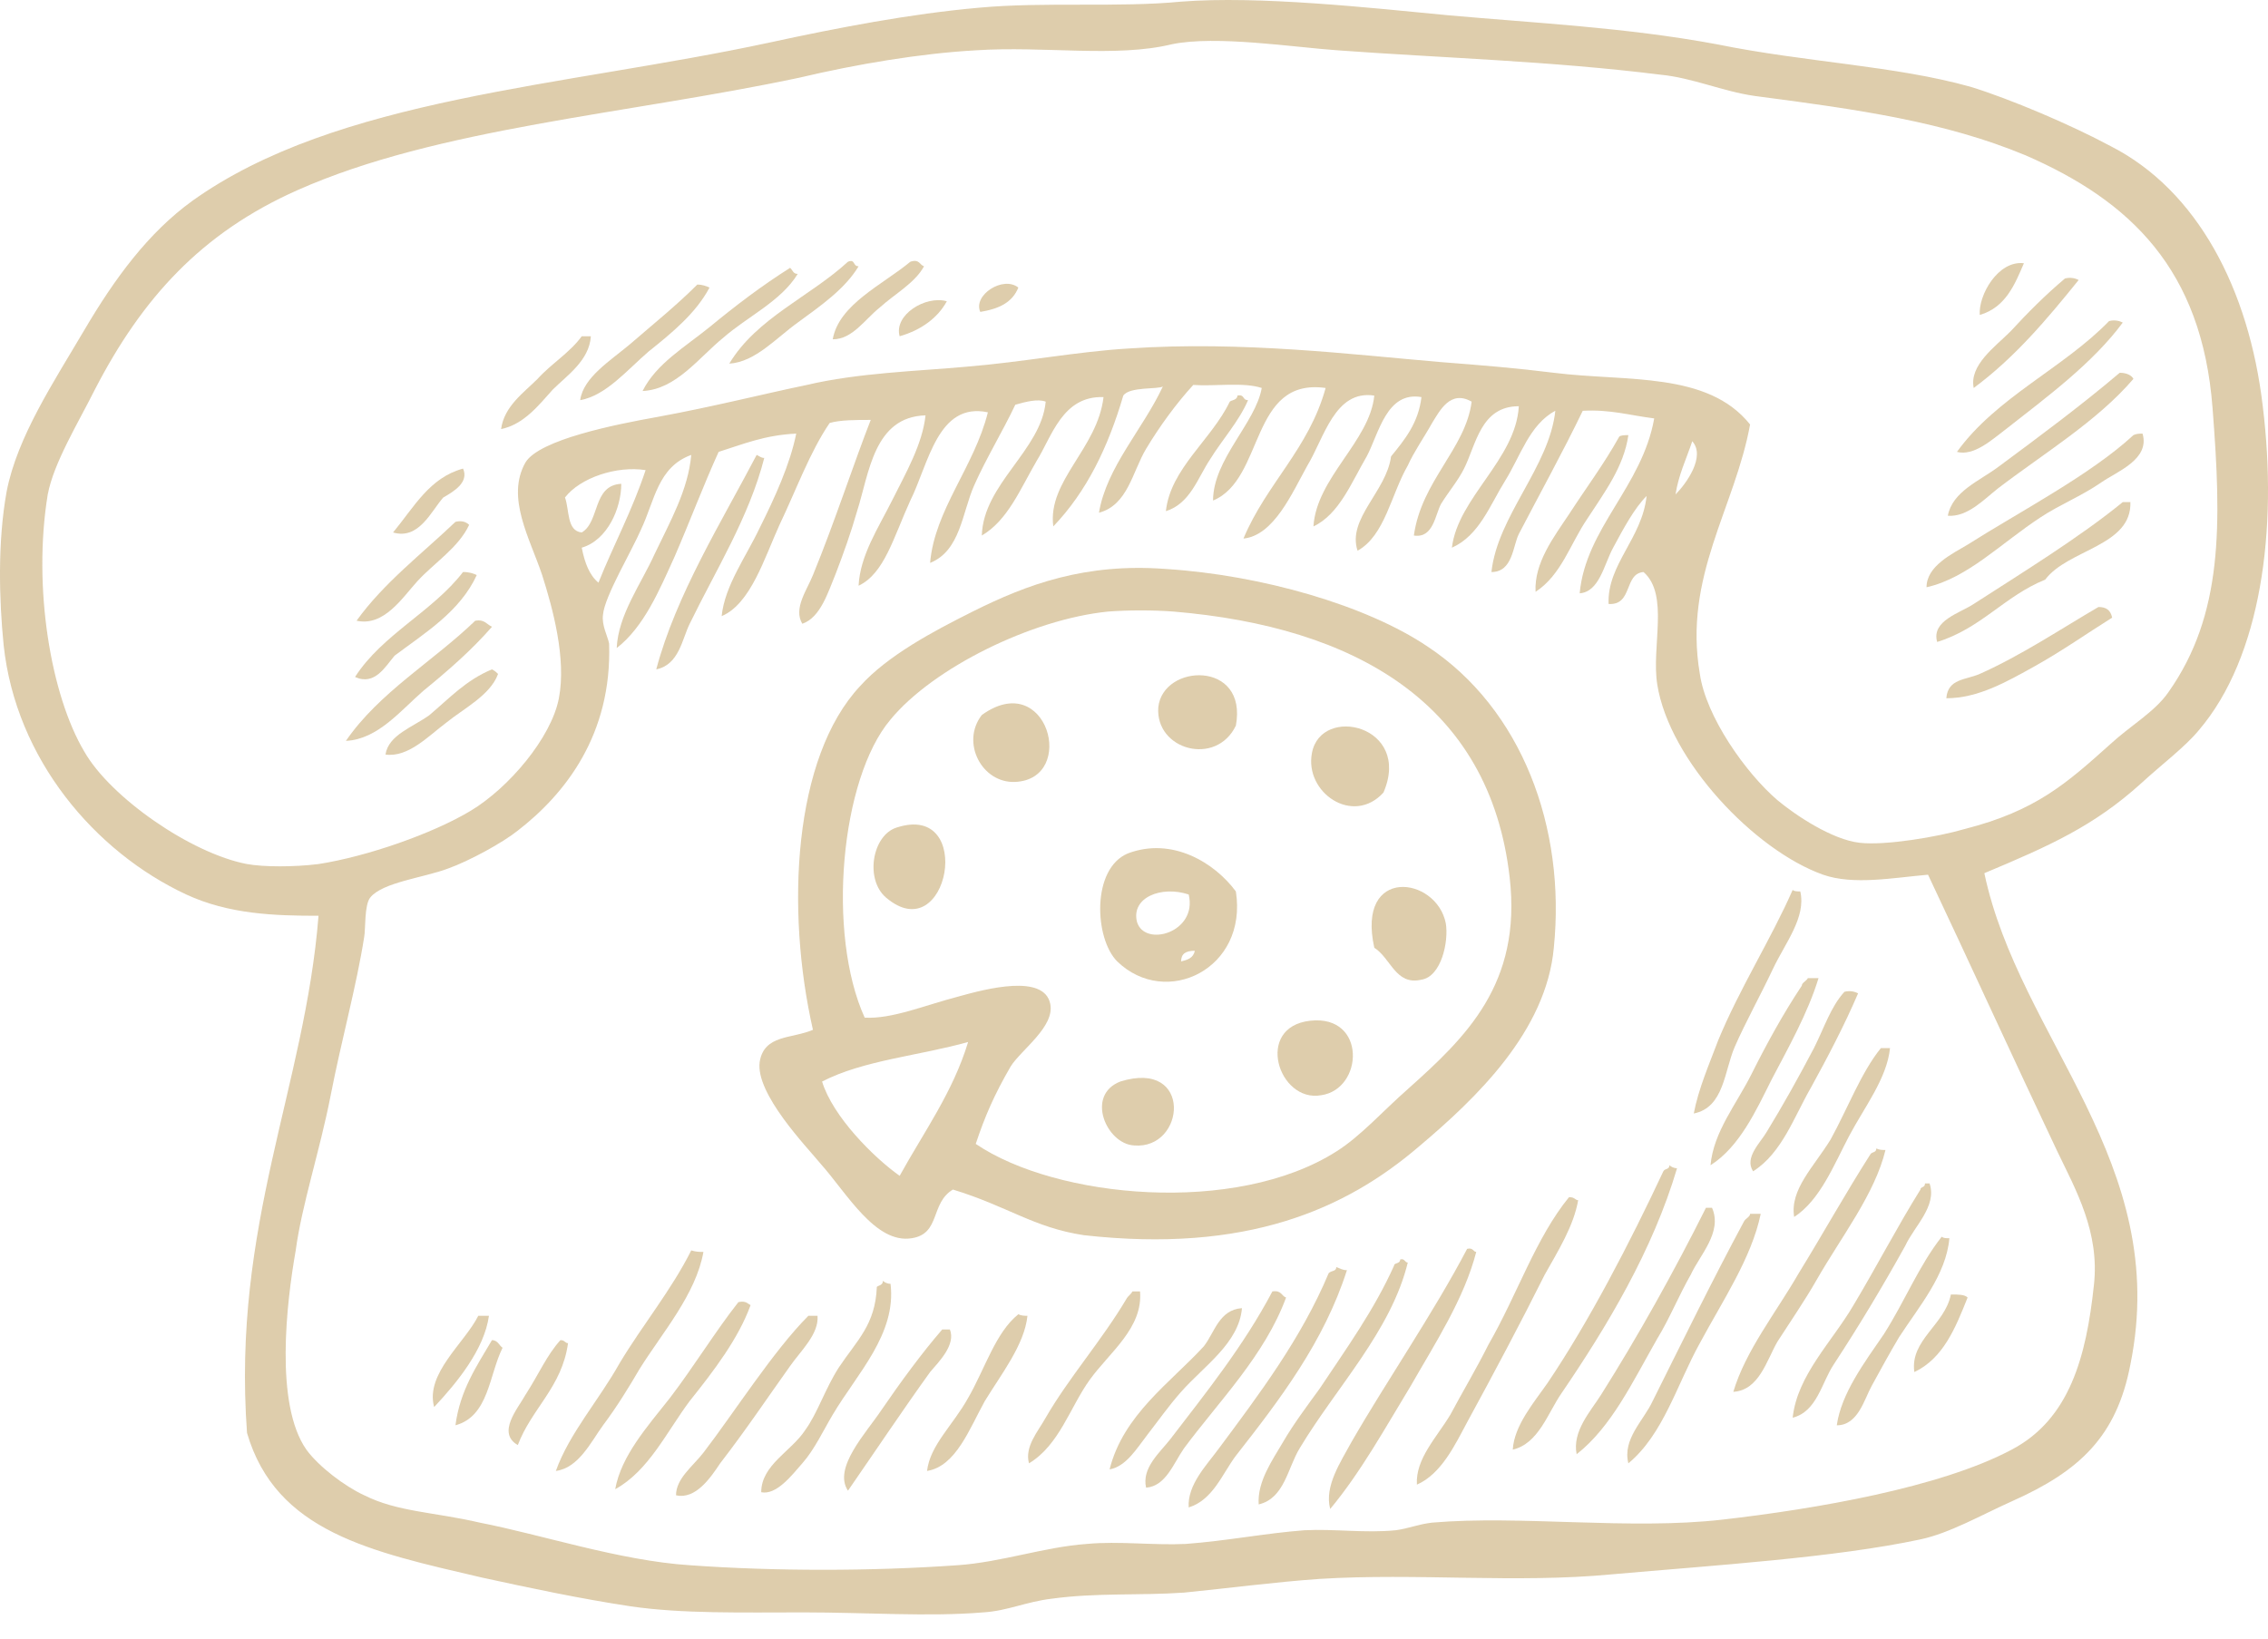 <?xml version="1.0" encoding="UTF-8"?> <svg xmlns="http://www.w3.org/2000/svg" width="83" height="60" viewBox="0 0 83 60" fill="none"> <g opacity="0.8"> <path opacity="0.8" fill-rule="evenodd" clip-rule="evenodd" d="M72.619 31.961C73.9 38.029 79.467 42.539 77.964 49.944C77.463 52.56 76.127 53.841 73.621 54.954C72.508 55.455 71.339 56.123 70.281 56.346C67.163 57.014 62.765 57.292 58.979 57.626C55.472 57.96 51.853 57.571 48.29 57.793C46.676 57.905 45.005 58.127 43.335 58.294C41.721 58.406 40.106 58.294 38.492 58.517C37.545 58.629 36.877 58.962 35.986 59.018C33.982 59.185 31.7 59.018 29.417 59.018C27.19 59.018 24.963 59.074 23.07 58.795C21.233 58.517 19.396 58.127 17.614 57.738C13.55 56.791 10.098 56.068 9.04 52.449C8.484 44.822 11.156 39.811 11.657 33.52C10.043 33.52 8.372 33.464 6.814 32.74C3.473 31.182 0.578 27.786 0.133 23.61C-0.034 21.94 -0.09 19.824 0.244 17.987C0.634 15.983 1.97 13.979 3.083 12.086C4.197 10.193 5.422 8.523 7.036 7.354C12.325 3.568 20.62 3.178 28.136 1.563C30.697 1.007 33.314 0.506 35.819 0.283C38.213 0.06 40.941 0.283 43.224 0.06C46.063 -0.162 50.127 0.283 53.022 0.561C56.14 0.84 59.536 1.007 62.821 1.619C66.106 2.287 69.335 2.399 72.118 3.178C73.566 3.623 75.793 4.57 77.24 5.349C80.413 6.964 82.306 10.582 82.808 14.869C83.364 19.379 82.752 24.055 80.469 26.728C79.968 27.34 79.077 28.008 78.354 28.676C76.628 30.235 75.013 30.959 72.619 31.961ZM62.208 24.668C62.431 26.227 63.879 28.287 65.048 29.289C65.716 29.846 67.052 30.736 68.054 30.848C69.001 30.959 70.949 30.625 71.895 30.346C74.512 29.678 75.626 28.676 77.24 27.229C77.964 26.561 78.855 26.06 79.356 25.336C81.36 22.497 81.304 19.212 80.97 14.925C80.581 9.859 77.964 7.353 74.123 5.683C71.172 4.458 68.054 4.013 64.213 3.512C63.044 3.345 61.93 2.844 60.761 2.733C56.752 2.232 52.744 2.12 48.958 1.842C47.344 1.73 44.504 1.285 42.89 1.619C40.83 2.12 38.213 1.675 35.708 1.842C33.704 1.953 31.366 2.343 29.25 2.844C22.959 4.18 16 4.681 10.878 6.964C7.37 8.523 5.199 10.917 3.473 14.257C2.861 15.482 1.97 16.929 1.747 18.098C1.191 21.494 1.859 25.447 3.083 27.507C4.03 29.177 6.981 31.237 9.04 31.627C9.653 31.738 10.766 31.738 11.657 31.627C13.439 31.349 15.833 30.514 17.224 29.678C18.616 28.843 20.175 27.006 20.453 25.559C20.732 24.111 20.231 22.274 19.841 21.049C19.396 19.713 18.505 18.21 19.229 16.929C19.73 16.094 22.513 15.537 24.072 15.259C26.188 14.869 27.914 14.424 29.528 14.09C31.421 13.645 33.537 13.589 35.374 13.422C37.434 13.255 39.438 12.865 41.331 12.754C45.451 12.475 49.459 12.976 52.744 13.255C54.191 13.366 55.528 13.477 56.864 13.645C59.536 13.979 62.487 13.589 64.046 15.537C63.489 18.599 61.596 21.105 62.208 24.668ZM41.108 14.48C40.551 16.372 39.772 17.987 38.547 19.268C38.325 17.597 40.162 16.428 40.385 14.535C38.881 14.48 38.492 15.983 37.935 16.874C37.322 17.931 36.877 19.045 35.931 19.602C35.986 17.709 38.102 16.484 38.269 14.702C37.991 14.591 37.545 14.702 37.156 14.814C36.71 15.76 36.098 16.762 35.652 17.764C35.207 18.767 35.151 20.158 34.038 20.604C34.205 18.655 35.652 17.096 36.153 15.092C34.316 14.702 33.982 16.985 33.314 18.321C32.702 19.657 32.368 20.993 31.421 21.439C31.477 20.325 32.145 19.323 32.646 18.321C33.147 17.319 33.759 16.261 33.871 15.203C31.978 15.259 31.811 17.319 31.366 18.711C31.143 19.49 30.864 20.27 30.586 20.993C30.308 21.662 30.029 22.608 29.361 22.831C29.027 22.274 29.528 21.606 29.751 21.049C30.53 19.156 31.254 16.929 31.866 15.37C31.31 15.37 30.753 15.37 30.363 15.482C29.64 16.54 29.139 17.931 28.526 19.212C27.969 20.437 27.468 22.107 26.41 22.552C26.522 21.439 27.301 20.381 27.802 19.323C28.359 18.21 28.916 16.985 29.139 15.871C27.969 15.927 27.19 16.261 26.299 16.54C25.742 17.764 25.241 19.101 24.685 20.381C24.128 21.606 23.571 22.942 22.569 23.721C22.625 22.497 23.46 21.383 23.961 20.27C24.518 19.101 25.186 17.931 25.297 16.651C24.072 17.096 23.961 18.321 23.46 19.379C23.126 20.158 22.124 21.828 22.068 22.497C22.012 22.886 22.235 23.276 22.291 23.554C22.402 26.895 20.676 29.066 18.95 30.402C18.394 30.848 17.169 31.516 16.389 31.794C15.499 32.128 13.995 32.295 13.55 32.852C13.327 33.13 13.383 34.021 13.327 34.299C13.049 36.081 12.492 38.085 12.102 40.089C11.713 42.094 11.045 44.098 10.822 45.768C10.488 47.661 10.043 51.391 11.212 53.061C11.657 53.674 12.604 54.397 13.327 54.731C14.552 55.344 15.888 55.344 17.558 55.733C19.841 56.179 22.68 57.125 25.241 57.292C28.359 57.515 31.866 57.515 35.04 57.292C36.654 57.181 38.213 56.624 39.772 56.513C40.941 56.402 42.222 56.569 43.391 56.513C44.894 56.402 46.286 56.123 47.733 56.012C48.847 55.956 49.96 56.123 51.074 56.012C51.519 55.956 51.909 55.789 52.41 55.733C55.639 55.455 59.647 56.012 63.044 55.622C66.44 55.232 71.005 54.453 73.621 53.061C75.737 51.948 76.349 49.665 76.628 47.048C76.85 45.1 75.96 43.541 75.292 42.149C73.733 38.864 72.007 35.079 70.559 32.017C69.279 32.128 67.831 32.406 66.718 32.017C64.213 31.126 61.095 27.841 60.65 25.058C60.427 23.666 61.095 21.773 60.148 20.938C59.425 20.993 59.759 22.163 58.868 22.107C58.812 20.659 60.093 19.713 60.26 18.154C59.815 18.599 59.425 19.323 59.035 20.047C58.701 20.659 58.534 21.662 57.81 21.717C58.033 19.323 60.093 17.82 60.538 15.315C59.647 15.203 58.924 14.981 57.922 15.036C57.198 16.54 56.307 18.154 55.583 19.546C55.361 19.991 55.361 20.938 54.581 20.938C54.804 18.878 56.697 17.096 56.919 15.036C55.973 15.537 55.639 16.707 55.082 17.597C54.526 18.488 54.136 19.602 53.134 20.047C53.356 18.21 55.472 16.818 55.583 14.869C54.191 14.869 54.024 16.261 53.579 17.152C53.356 17.597 53.022 17.987 52.744 18.433C52.521 18.822 52.466 19.713 51.742 19.602C52.02 17.597 53.635 16.428 53.857 14.702C53.078 14.257 52.688 15.036 52.41 15.482C52.132 15.983 51.742 16.54 51.519 17.041C50.907 18.098 50.684 19.602 49.682 20.158C49.292 18.989 50.74 17.987 50.907 16.707C51.408 16.094 51.909 15.482 52.02 14.535C50.74 14.313 50.461 15.871 50.016 16.707C49.459 17.653 49.014 18.822 48.067 19.268C48.179 17.486 50.127 16.15 50.294 14.48C48.847 14.257 48.457 16.038 47.845 17.041C47.288 18.043 46.62 19.602 45.506 19.713C46.342 17.709 47.9 16.428 48.513 14.201C45.729 13.812 46.286 17.542 44.393 18.321C44.393 16.818 45.952 15.482 46.175 14.201C45.507 13.979 44.449 14.146 43.669 14.09C43.057 14.758 42.444 15.593 41.943 16.428C41.442 17.263 41.275 18.488 40.218 18.767C40.496 17.096 41.832 15.704 42.556 14.146C42.389 14.257 41.331 14.146 41.108 14.48ZM61.318 18.098C61.707 17.709 62.431 16.707 61.93 16.15C61.707 16.818 61.429 17.375 61.318 18.098ZM20.676 18.21C20.843 18.655 20.732 19.435 21.289 19.49C21.957 19.101 21.678 17.764 22.736 17.709C22.736 18.599 22.235 19.769 21.289 20.047C21.4 20.604 21.567 21.049 21.901 21.328C22.458 19.936 23.126 18.711 23.627 17.208C22.569 17.041 21.233 17.486 20.676 18.21Z" fill="#CAB07D"></path> <path opacity="0.8" fill-rule="evenodd" clip-rule="evenodd" d="M31.421 9.747C30.92 10.582 30.029 11.194 29.194 11.807C28.415 12.364 27.636 13.254 26.689 13.31C27.691 11.64 29.64 10.861 31.032 9.58C31.31 9.469 31.199 9.747 31.421 9.747Z" fill="#CAB07D"></path> <path opacity="0.8" fill-rule="evenodd" clip-rule="evenodd" d="M33.815 9.748C33.481 10.36 32.757 10.75 32.201 11.251C31.644 11.696 31.198 12.42 30.475 12.42C30.698 11.139 32.312 10.416 33.314 9.581C33.648 9.469 33.648 9.692 33.815 9.748Z" fill="#CAB07D"></path> <path opacity="0.8" fill-rule="evenodd" clip-rule="evenodd" d="M74.067 9.635C73.733 10.415 73.399 11.25 72.452 11.528C72.397 10.805 73.12 9.524 74.067 9.635Z" fill="#CAB07D"></path> <path opacity="0.8" fill-rule="evenodd" clip-rule="evenodd" d="M29.194 10.025C28.582 11.027 27.357 11.584 26.466 12.364C25.576 13.088 24.741 14.257 23.516 14.312C24.017 13.31 25.075 12.698 25.965 11.974C26.912 11.195 27.858 10.471 28.916 9.803C29.027 9.914 29.027 10.025 29.194 10.025Z" fill="#CAB07D"></path> <path opacity="0.8" fill-rule="evenodd" clip-rule="evenodd" d="M76.071 10.248C74.902 11.696 73.733 13.088 72.23 14.201C72.062 13.366 73.009 12.698 73.566 12.141C74.234 11.418 74.846 10.805 75.57 10.193C75.793 10.137 75.96 10.193 76.071 10.248Z" fill="#CAB07D"></path> <path opacity="0.8" fill-rule="evenodd" clip-rule="evenodd" d="M37.267 10.526C37.044 11.083 36.543 11.306 35.875 11.417C35.597 10.805 36.71 10.081 37.267 10.526Z" fill="#CAB07D"></path> <path opacity="0.8" fill-rule="evenodd" clip-rule="evenodd" d="M25.965 10.527C25.464 11.473 24.573 12.197 23.738 12.865C22.959 13.533 22.179 14.48 21.233 14.647C21.344 13.812 22.346 13.199 23.07 12.587C23.905 11.863 24.74 11.195 25.52 10.415C25.687 10.415 25.854 10.471 25.965 10.527Z" fill="#CAB07D"></path> <path opacity="0.8" fill-rule="evenodd" clip-rule="evenodd" d="M34.65 11.027C34.316 11.64 33.704 12.085 32.924 12.308C32.702 11.528 33.871 10.805 34.65 11.027Z" fill="#CAB07D"></path> <path opacity="0.8" fill-rule="evenodd" clip-rule="evenodd" d="M77.685 11.807C76.572 13.31 74.902 14.535 73.343 15.76C72.897 16.094 72.229 16.706 71.617 16.54C73.064 14.535 75.514 13.477 77.184 11.752C77.407 11.696 77.574 11.752 77.685 11.807Z" fill="#CAB07D"></path> <path opacity="0.8" fill-rule="evenodd" clip-rule="evenodd" d="M21.623 12.309C21.567 13.2 20.732 13.757 20.231 14.258C19.73 14.814 19.173 15.538 18.338 15.705C18.45 14.87 19.173 14.369 19.674 13.868C20.175 13.311 20.843 12.921 21.289 12.309C21.344 12.309 21.456 12.309 21.623 12.309Z" fill="#CAB07D"></path> <path opacity="0.8" fill-rule="evenodd" clip-rule="evenodd" d="M78.075 13.868C76.739 15.427 74.79 16.596 73.12 17.876C72.619 18.266 72.007 18.934 71.283 18.878C71.45 17.988 72.452 17.598 73.12 17.097C74.623 15.983 76.127 14.87 77.574 13.645C77.853 13.645 78.019 13.756 78.075 13.868Z" fill="#CAB07D"></path> <path opacity="0.8" fill-rule="evenodd" clip-rule="evenodd" d="M45.674 14.646C45.34 15.426 44.727 16.094 44.282 16.817C43.836 17.485 43.558 18.432 42.667 18.71C42.834 17.151 44.337 16.094 45.005 14.702C45.061 14.646 45.284 14.646 45.284 14.479C45.562 14.424 45.451 14.646 45.674 14.646Z" fill="#CAB07D"></path> <path opacity="0.8" fill-rule="evenodd" clip-rule="evenodd" d="M78.409 15.872C78.688 16.818 77.463 17.263 76.906 17.653C76.183 18.154 75.347 18.488 74.679 18.934C73.232 19.88 72.007 21.16 70.504 21.495C70.504 20.715 71.45 20.27 72.007 19.936C73.844 18.767 76.516 17.375 78.075 15.927C78.187 15.872 78.298 15.872 78.409 15.872Z" fill="#CAB07D"></path> <path opacity="0.8" fill-rule="evenodd" clip-rule="evenodd" d="M59.592 15.927C59.425 17.096 58.701 18.043 58.089 18.989C57.476 19.88 57.142 21.049 56.196 21.661C56.14 20.604 56.864 19.657 57.421 18.822C58.033 17.876 58.701 16.985 59.258 15.983C59.313 15.927 59.48 15.927 59.592 15.927Z" fill="#CAB07D"></path> <path opacity="0.8" fill-rule="evenodd" clip-rule="evenodd" d="M27.691 16.65C27.802 16.706 27.858 16.762 27.969 16.762C27.413 18.933 26.188 20.881 25.241 22.83C24.963 23.387 24.852 24.333 24.017 24.5C24.74 21.772 26.41 19.1 27.691 16.65Z" fill="#CAB07D"></path> <path opacity="0.8" fill-rule="evenodd" clip-rule="evenodd" d="M16.946 17.152C17.169 17.653 16.612 17.987 16.222 18.21C15.777 18.711 15.332 19.768 14.385 19.49C15.165 18.544 15.721 17.486 16.946 17.152Z" fill="#CAB07D"></path> <path opacity="0.8" fill-rule="evenodd" clip-rule="evenodd" d="M77.964 18.377C78.02 19.991 75.681 20.102 74.846 21.216C73.343 21.828 72.508 22.997 70.893 23.498C70.671 22.719 71.728 22.441 72.23 22.107C73.955 20.993 76.127 19.657 77.686 18.377C77.797 18.377 77.853 18.377 77.964 18.377Z" fill="#CAB07D"></path> <path opacity="0.8" fill-rule="evenodd" clip-rule="evenodd" d="M17.169 19.212C16.779 20.047 15.888 20.604 15.276 21.272C14.719 21.885 14.051 22.942 13.049 22.72C14.051 21.328 15.443 20.27 16.668 19.101C16.89 19.045 17.058 19.101 17.169 19.212Z" fill="#CAB07D"></path> <path opacity="0.8" fill-rule="evenodd" clip-rule="evenodd" d="M34.873 43.541C34.038 44.042 34.428 45.155 33.37 45.322C32.034 45.545 30.976 43.652 30.029 42.594C29.528 41.982 27.636 40.033 27.802 38.864C27.97 37.862 28.972 38.029 29.751 37.695C28.749 33.297 29.027 27.729 31.477 25.113C32.479 23.999 34.149 23.108 35.597 22.385C37.601 21.383 39.717 20.603 42.667 20.826C46.175 21.049 50.016 22.162 52.243 23.665C55.695 25.948 57.309 30.29 56.864 34.688C56.586 37.751 54.025 40.2 51.909 41.982C49.237 44.264 45.618 45.879 39.661 45.211C37.824 44.932 36.877 44.153 34.873 43.541ZM48.903 42.149C49.793 41.592 50.629 40.645 51.519 39.866C53.635 37.973 55.695 36.025 55.249 32.127C54.526 25.725 49.571 22.941 42.946 22.385C42.222 22.329 41.275 22.329 40.552 22.385C37.768 22.663 34.149 24.445 32.59 26.337C30.753 28.509 30.252 34.187 31.644 37.249C32.646 37.305 33.815 36.804 35.096 36.47C36.098 36.192 38.213 35.635 38.436 36.748C38.603 37.584 37.378 38.419 36.989 39.031C36.376 40.089 36.042 40.868 35.708 41.87C38.659 43.874 45.228 44.487 48.903 42.149ZM30.085 39.588C30.475 40.868 31.978 42.371 32.924 43.039C33.815 41.425 34.873 39.977 35.43 38.14C33.648 38.641 31.588 38.808 30.085 39.588Z" fill="#CAB07D"></path> <path opacity="0.8" fill-rule="evenodd" clip-rule="evenodd" d="M17.447 21.049C16.835 22.385 15.554 23.164 14.441 23.999C14.107 24.389 13.717 25.113 12.993 24.779C13.995 23.22 15.833 22.385 16.946 20.937C17.169 20.937 17.336 20.993 17.447 21.049Z" fill="#CAB07D"></path> <path opacity="0.8" fill-rule="evenodd" clip-rule="evenodd" d="M77.296 22.608C76.405 23.164 75.459 23.832 74.457 24.389C73.454 24.946 72.397 25.558 71.228 25.558C71.283 24.834 71.951 24.89 72.452 24.667C73.956 23.999 75.459 22.997 76.795 22.218C77.073 22.218 77.24 22.329 77.296 22.608Z" fill="#CAB07D"></path> <path opacity="0.8" fill-rule="evenodd" clip-rule="evenodd" d="M18.004 22.942C17.28 23.777 16.389 24.557 15.499 25.28C14.664 26.004 13.828 27.062 12.659 27.118C13.884 25.336 15.833 24.223 17.392 22.72C17.726 22.664 17.781 22.831 18.004 22.942Z" fill="#CAB07D"></path> <path opacity="0.8" fill-rule="evenodd" clip-rule="evenodd" d="M18.004 24.501C18.115 24.557 18.171 24.613 18.227 24.668C17.948 25.448 16.946 25.949 16.334 26.45C15.666 26.951 14.942 27.73 14.107 27.619C14.218 26.895 15.109 26.617 15.721 26.171C16.445 25.559 17.058 24.891 18.004 24.501Z" fill="#CAB07D"></path> <path opacity="0.8" fill-rule="evenodd" clip-rule="evenodd" d="M45.228 26.56C44.505 28.064 42.278 27.451 42.389 25.892C42.556 24.278 45.674 24.166 45.228 26.56Z" fill="#CAB07D"></path> <path opacity="0.8" fill-rule="evenodd" clip-rule="evenodd" d="M35.931 26.171C38.325 24.445 39.438 28.509 37.155 28.621C35.931 28.676 35.151 27.173 35.931 26.171Z" fill="#CAB07D"></path> <path opacity="0.8" fill-rule="evenodd" clip-rule="evenodd" d="M50.629 29.01C49.515 30.235 47.733 29.01 48.012 27.562C48.346 25.781 51.686 26.56 50.629 29.01Z" fill="#CAB07D"></path> <path opacity="0.8" fill-rule="evenodd" clip-rule="evenodd" d="M32.813 30.291C35.708 29.345 34.706 34.801 32.423 32.852C31.644 32.184 31.922 30.57 32.813 30.291Z" fill="#CAB07D"></path> <path opacity="0.8" fill-rule="evenodd" clip-rule="evenodd" d="M45.228 32.63C45.673 35.469 42.667 36.916 40.886 35.191C40.05 34.355 39.939 31.794 41.275 31.238C42.89 30.625 44.449 31.572 45.228 32.63ZM41.609 33.743C41.888 34.689 43.836 34.133 43.502 32.741C42.5 32.407 41.387 32.852 41.609 33.743ZM43.224 35.191C43.447 35.135 43.669 35.079 43.725 34.801C43.391 34.801 43.224 34.912 43.224 35.191Z" fill="#CAB07D"></path> <path opacity="0.8" fill-rule="evenodd" clip-rule="evenodd" d="M50.294 34.69C49.626 31.683 52.577 32.073 52.911 33.799C53.022 34.467 52.744 35.747 52.02 35.859C51.074 36.081 50.907 35.079 50.294 34.69Z" fill="#CAB07D"></path> <path opacity="0.8" fill-rule="evenodd" clip-rule="evenodd" d="M65.883 32.629C66.106 33.575 65.326 34.522 64.881 35.468C64.435 36.415 63.879 37.417 63.489 38.308C63.099 39.198 63.099 40.535 61.986 40.757C62.153 39.866 62.542 38.976 62.877 38.085C63.656 36.192 64.825 34.355 65.605 32.573C65.66 32.629 65.771 32.629 65.883 32.629Z" fill="#CAB07D"></path> <path opacity="0.8" fill-rule="evenodd" clip-rule="evenodd" d="M66.551 35.803C66.161 37.084 65.437 38.364 64.825 39.533C64.268 40.647 63.656 41.983 62.598 42.651C62.709 41.426 63.544 40.424 64.101 39.31C64.658 38.197 65.27 37.084 65.938 36.081C65.938 35.97 66.105 35.914 66.161 35.803C66.272 35.803 66.439 35.803 66.551 35.803Z" fill="#CAB07D"></path> <path opacity="0.8" fill-rule="evenodd" clip-rule="evenodd" d="M67.999 36.359C67.498 37.528 66.885 38.697 66.273 39.81C65.66 40.868 65.215 42.204 64.157 42.873C63.823 42.371 64.436 41.815 64.658 41.425C65.271 40.423 65.827 39.421 66.384 38.363C66.774 37.584 66.996 36.86 67.498 36.303C67.72 36.247 67.887 36.303 67.999 36.359Z" fill="#CAB07D"></path> <path opacity="0.8" fill-rule="evenodd" clip-rule="evenodd" d="M47.956 37.361C50.016 37.139 49.905 39.867 48.346 40.089C46.787 40.368 45.896 37.584 47.956 37.361Z" fill="#CAB07D"></path> <path opacity="0.8" fill-rule="evenodd" clip-rule="evenodd" d="M69.167 38.364C69.056 39.477 68.221 40.535 67.664 41.593C67.108 42.651 66.606 43.931 65.66 44.544C65.493 43.541 66.384 42.706 66.996 41.704C67.609 40.591 68.11 39.255 68.833 38.364C68.945 38.364 69.056 38.364 69.167 38.364Z" fill="#CAB07D"></path> <path opacity="0.8" fill-rule="evenodd" clip-rule="evenodd" d="M40.997 39.588C43.669 38.753 43.391 42.093 41.498 41.926C40.496 41.87 39.716 40.089 40.997 39.588Z" fill="#CAB07D"></path> <path opacity="0.8" fill-rule="evenodd" clip-rule="evenodd" d="M69.001 42.093C68.611 43.708 67.386 45.267 66.495 46.825C66.05 47.605 65.549 48.329 65.048 49.108C64.658 49.776 64.38 50.89 63.433 50.945C63.879 49.442 64.992 48.05 65.827 46.603C66.718 45.155 67.553 43.652 68.444 42.26C68.499 42.149 68.666 42.205 68.666 42.038C68.778 42.093 68.889 42.093 69.001 42.093Z" fill="#CAB07D"></path> <path opacity="0.8" fill-rule="evenodd" clip-rule="evenodd" d="M61.095 42.65C61.151 42.706 61.262 42.762 61.373 42.762C60.483 45.768 58.812 48.552 57.142 51.001C56.641 51.725 56.307 52.839 55.361 53.061C55.416 52.17 56.14 51.335 56.641 50.612C58.144 48.385 59.647 45.49 60.872 42.873C60.928 42.762 61.095 42.817 61.095 42.65Z" fill="#CAB07D"></path> <path opacity="0.8" fill-rule="evenodd" clip-rule="evenodd" d="M70.615 43.318C70.894 44.153 70.058 44.877 69.724 45.601C68.889 47.104 68.054 48.496 67.108 49.943C66.662 50.611 66.495 51.669 65.605 51.892C65.772 50.333 67.052 49.108 67.832 47.772C68.667 46.38 69.446 44.877 70.281 43.541C70.281 43.429 70.448 43.485 70.448 43.318C70.448 43.318 70.559 43.318 70.615 43.318Z" fill="#CAB07D"></path> <path opacity="0.8" fill-rule="evenodd" clip-rule="evenodd" d="M57.755 43.931C57.588 44.877 57.031 45.768 56.53 46.659C55.639 48.44 54.693 50.222 53.691 52.059C53.245 52.894 52.744 53.952 51.853 54.342C51.798 53.395 52.577 52.616 53.078 51.781C53.523 50.946 54.025 50.11 54.47 49.22C55.528 47.382 56.196 45.322 57.42 43.819C57.643 43.819 57.643 43.931 57.755 43.931Z" fill="#CAB07D"></path> <path opacity="0.8" fill-rule="evenodd" clip-rule="evenodd" d="M62.654 44.21C63.044 45.1 62.208 45.936 61.874 46.659C61.429 47.439 61.095 48.274 60.65 48.998C59.759 50.556 58.979 52.227 57.699 53.229C57.532 52.394 58.2 51.67 58.59 51.057C59.926 48.942 61.262 46.548 62.431 44.21C62.487 44.21 62.542 44.21 62.654 44.21Z" fill="#CAB07D"></path> <path opacity="0.8" fill-rule="evenodd" clip-rule="evenodd" d="M64.435 44.431C64.101 46.046 63.044 47.605 62.208 49.163C61.373 50.667 60.872 52.504 59.592 53.562C59.369 52.671 60.148 52.003 60.483 51.279C61.54 49.163 62.654 46.881 63.823 44.709C63.879 44.598 64.046 44.542 64.046 44.431C64.157 44.431 64.324 44.431 64.435 44.431Z" fill="#CAB07D"></path> <path opacity="0.8" fill-rule="evenodd" clip-rule="evenodd" d="M71.339 45.323C71.227 46.659 70.225 47.828 69.501 48.941C69.168 49.498 68.834 50.111 68.499 50.723C68.221 51.224 67.998 52.171 67.219 52.171C67.386 51.001 68.221 49.888 68.945 48.83C69.724 47.605 70.225 46.325 71.06 45.267C71.116 45.323 71.227 45.323 71.339 45.323Z" fill="#CAB07D"></path> <path opacity="0.8" fill-rule="evenodd" clip-rule="evenodd" d="M54.025 45.823C53.579 47.549 52.521 49.163 51.631 50.722C50.684 52.281 49.793 53.896 48.68 55.232C48.457 54.397 49.07 53.506 49.459 52.782C50.74 50.555 52.466 48.05 53.691 45.712C53.913 45.656 53.913 45.823 54.025 45.823Z" fill="#CAB07D"></path> <path opacity="0.8" fill-rule="evenodd" clip-rule="evenodd" d="M25.743 45.824C25.464 47.383 24.239 48.775 23.404 50.111C23.015 50.779 22.569 51.503 22.068 52.171C21.623 52.783 21.177 53.73 20.342 53.841C20.843 52.449 21.901 51.28 22.681 49.888C23.516 48.496 24.573 47.216 25.297 45.769C25.464 45.824 25.631 45.824 25.743 45.824Z" fill="#CAB07D"></path> <path opacity="0.8" fill-rule="evenodd" clip-rule="evenodd" d="M51.519 46.214C50.907 48.719 48.902 50.779 47.566 53.006C47.121 53.729 47.01 54.843 46.063 55.066C46.007 54.23 46.564 53.451 46.954 52.783C47.343 52.115 47.845 51.447 48.29 50.834C49.292 49.331 50.294 47.939 51.018 46.325C51.018 46.214 51.241 46.269 51.241 46.102C51.408 46.047 51.408 46.214 51.519 46.214Z" fill="#CAB07D"></path> <path opacity="0.8" fill-rule="evenodd" clip-rule="evenodd" d="M49.292 46.492C48.457 49.108 46.843 51.224 45.228 53.284C44.727 53.952 44.393 54.898 43.502 55.177C43.447 54.342 44.17 53.618 44.616 53.005C46.063 51.057 47.622 48.997 48.624 46.603C48.735 46.492 48.903 46.547 48.903 46.38C49.069 46.436 49.125 46.492 49.292 46.492Z" fill="#CAB07D"></path> <path opacity="0.8" fill-rule="evenodd" clip-rule="evenodd" d="M32.312 46.882C32.367 46.937 32.479 46.993 32.59 46.993C32.813 48.83 31.365 50.278 30.475 51.781C30.141 52.338 29.806 53.061 29.361 53.562C28.971 54.008 28.415 54.731 27.858 54.62C27.858 53.618 28.971 53.117 29.473 52.338C29.918 51.725 30.196 50.834 30.697 50.055C31.365 49.053 32.033 48.496 32.089 47.104C32.145 47.049 32.312 47.049 32.312 46.882Z" fill="#CAB07D"></path> <path opacity="0.8" fill-rule="evenodd" clip-rule="evenodd" d="M41.721 47.271C41.832 48.607 40.607 49.498 39.883 50.5C39.16 51.502 38.77 52.894 37.657 53.562C37.489 52.949 37.991 52.393 38.269 51.892C39.104 50.444 40.329 49.052 41.22 47.549C41.275 47.438 41.387 47.382 41.442 47.271C41.498 47.271 41.609 47.271 41.721 47.271Z" fill="#CAB07D"></path> <path opacity="0.8" fill-rule="evenodd" clip-rule="evenodd" d="M47.065 47.494C46.286 49.61 44.616 51.28 43.335 53.006C42.945 53.562 42.667 54.398 41.943 54.453C41.776 53.729 42.444 53.173 42.834 52.672C44.114 51.001 45.506 49.276 46.564 47.271C46.898 47.216 46.898 47.438 47.065 47.494Z" fill="#CAB07D"></path> <path opacity="0.8" fill-rule="evenodd" clip-rule="evenodd" d="M72.007 47.493C71.562 48.607 71.116 49.72 70.058 50.221C69.891 49.052 71.172 48.495 71.395 47.382C71.673 47.382 71.896 47.382 72.007 47.493Z" fill="#CAB07D"></path> <path opacity="0.8" fill-rule="evenodd" clip-rule="evenodd" d="M27.468 47.772C27.023 48.997 26.132 50.166 25.242 51.28C24.407 52.393 23.738 53.841 22.514 54.509C22.736 53.284 23.683 52.226 24.518 51.168C25.409 49.999 26.188 48.719 27.023 47.661C27.302 47.605 27.357 47.717 27.468 47.772Z" fill="#CAB07D"></path> <path opacity="0.8" fill-rule="evenodd" clip-rule="evenodd" d="M45.451 47.883C45.34 49.164 44.059 49.999 43.224 50.946C42.779 51.447 42.389 52.003 41.999 52.504C41.609 53.005 41.22 53.674 40.607 53.785C41.108 51.781 42.834 50.611 44.059 49.275C44.449 48.774 44.616 47.939 45.451 47.883Z" fill="#CAB07D"></path> <path opacity="0.8" fill-rule="evenodd" clip-rule="evenodd" d="M17.893 48.162C17.726 49.387 16.723 50.612 15.888 51.502C15.554 50.278 17.002 49.164 17.503 48.162C17.614 48.162 17.726 48.162 17.893 48.162Z" fill="#CAB07D"></path> <path opacity="0.8" fill-rule="evenodd" clip-rule="evenodd" d="M29.918 48.162C29.974 48.83 29.305 49.443 28.916 49.999C28.081 51.169 27.301 52.338 26.355 53.562C26.021 54.063 25.464 54.899 24.74 54.731C24.74 54.119 25.353 53.674 25.742 53.173C26.856 51.725 28.303 49.443 29.584 48.162C29.695 48.162 29.807 48.162 29.918 48.162Z" fill="#CAB07D"></path> <path opacity="0.8" fill-rule="evenodd" clip-rule="evenodd" d="M37.601 48.162C37.49 49.22 36.655 50.278 36.042 51.28C35.485 52.282 34.984 53.674 33.926 53.841C34.038 52.894 34.873 52.171 35.43 51.169C36.042 50.111 36.432 48.775 37.267 48.106C37.378 48.162 37.49 48.162 37.601 48.162Z" fill="#CAB07D"></path> <path opacity="0.8" fill-rule="evenodd" clip-rule="evenodd" d="M34.762 48.662C34.984 49.219 34.372 49.831 34.038 50.221C33.036 51.613 32.034 53.116 31.032 54.564C30.475 53.729 31.7 52.448 32.256 51.613C32.98 50.555 33.759 49.498 34.483 48.662C34.539 48.662 34.65 48.662 34.762 48.662Z" fill="#CAB07D"></path> <path opacity="0.8" fill-rule="evenodd" clip-rule="evenodd" d="M18.004 49.053C18.226 49.053 18.282 49.275 18.393 49.331C17.892 50.333 17.892 51.836 16.668 52.17C16.835 50.89 17.447 49.999 18.004 49.053Z" fill="#CAB07D"></path> <path opacity="0.8" fill-rule="evenodd" clip-rule="evenodd" d="M20.509 49.053C20.676 49.053 20.676 49.164 20.788 49.164C20.565 50.778 19.451 51.558 18.95 52.894C18.171 52.449 18.95 51.558 19.229 51.057C19.73 50.277 20.008 49.609 20.509 49.053Z" fill="#CAB07D"></path> </g> </svg> 